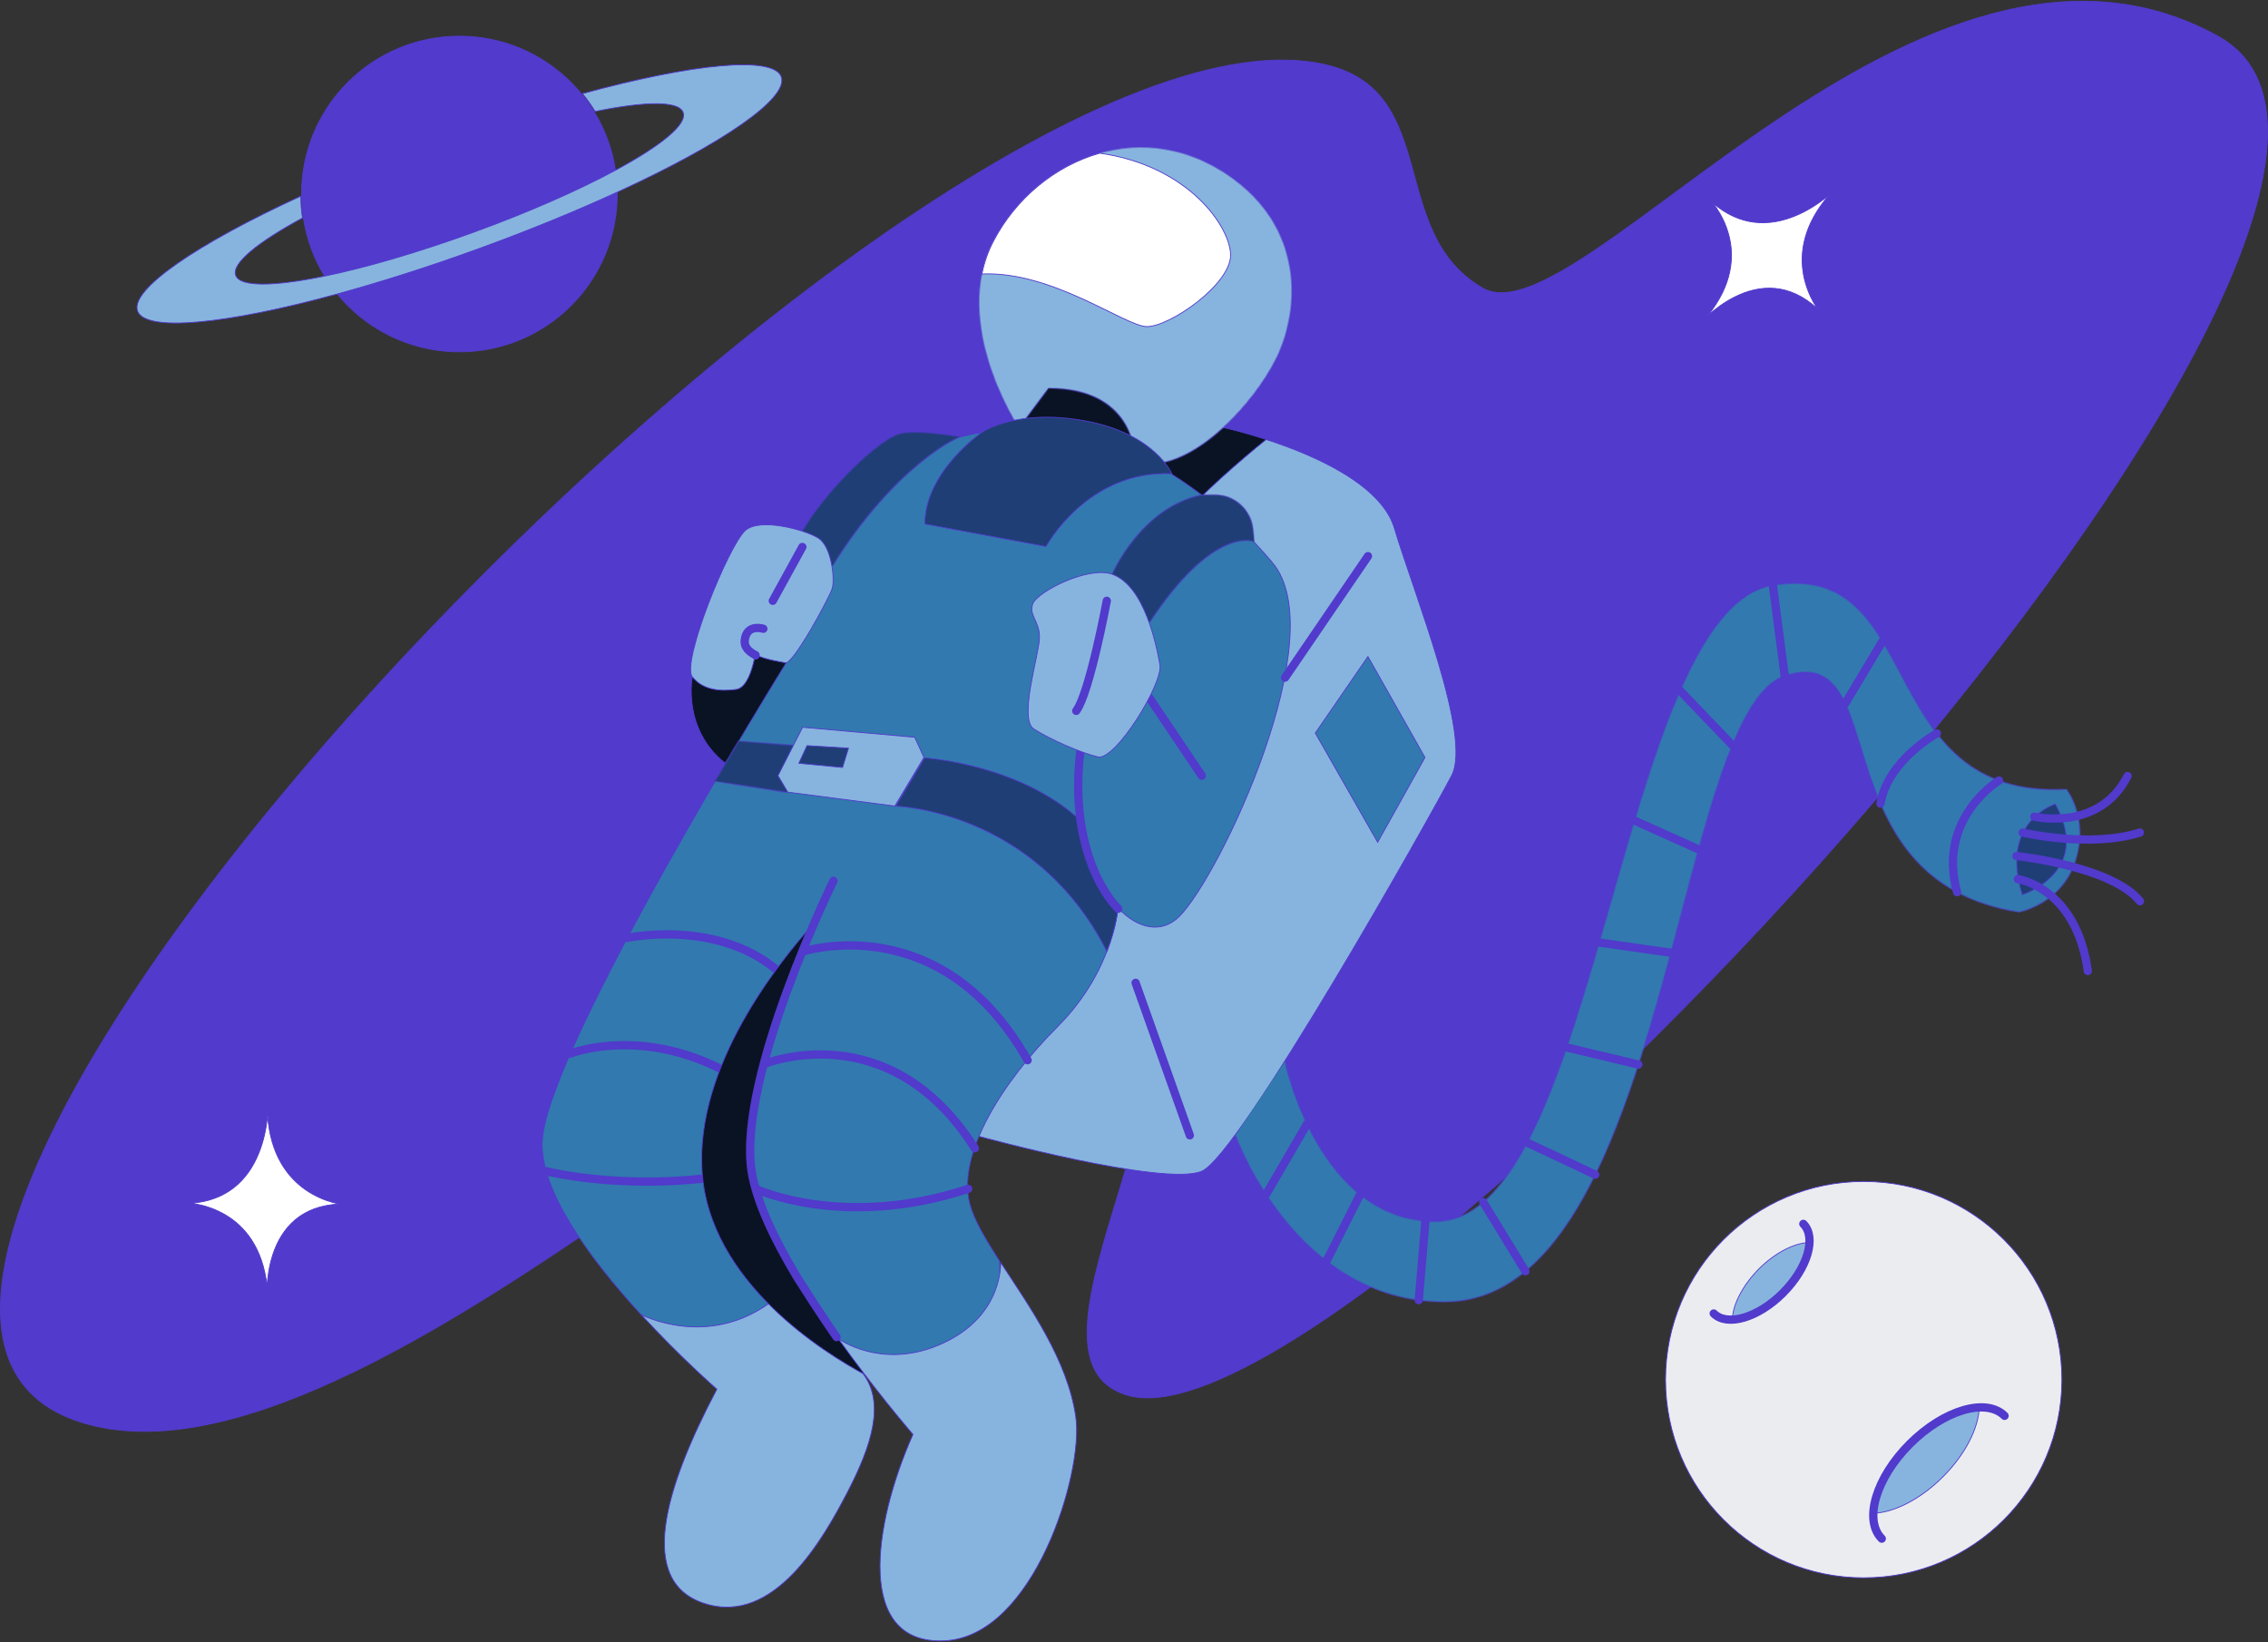 <svg width="366" height="265" viewBox="0 0 366 265" fill="none" xmlns="http://www.w3.org/2000/svg">
<rect x="0" y="0" width="366" height="265" fill="#333333" stroke="none"/>
<path d="M286.5 19.542C308.213 4.957 333.954 -7.393 357.911 5.83C363.978 9.18 366.384 15.265 365.864 23.354C365.344 31.445 361.894 41.531 356.262 52.852C344.998 75.492 325.015 103.051 302.334 129.449C279.653 155.847 254.278 181.081 232.232 199.069C221.209 208.064 211.02 215.245 202.418 219.855C198.117 222.161 194.214 223.822 190.804 224.746C187.393 225.67 184.479 225.856 182.153 225.216C179.405 224.46 177.646 222.986 176.62 220.963C175.593 218.937 175.298 216.352 175.496 213.37C175.892 207.404 178.256 199.879 180.609 192.127C182.961 184.38 185.301 176.408 185.638 169.559C185.975 162.708 184.309 156.962 178.628 153.696C175.577 151.942 171.475 152.031 166.554 153.488C161.63 154.946 155.872 157.775 149.498 161.52C136.749 169.008 121.517 180.165 105.535 191.356C89.551 202.549 72.813 213.777 57.048 221.411C41.28 229.047 26.497 233.081 14.417 229.906C10.049 228.759 6.757 226.84 4.436 224.259C2.114 221.677 0.76 218.428 0.273 214.612C-0.7 206.978 1.804 197.083 6.987 185.762C17.353 163.121 38.416 134.812 63.698 107.556C88.98 80.3 118.476 54.102 145.701 35.682C159.314 26.471 172.358 19.207 184.021 14.727C195.687 10.245 205.964 8.552 214.048 10.474C218.689 11.576 221.616 13.821 223.641 16.705C225.667 19.592 226.791 23.122 227.819 26.8C229.873 34.147 231.542 42.083 239.315 46.51C241.28 47.628 243.862 47.397 246.951 46.213C250.043 45.028 253.659 42.883 257.708 40.148C261.757 37.412 266.243 34.082 271.071 30.526C275.9 26.97 281.073 23.187 286.5 19.542Z" fill="#513ACC" stroke="#513ACC" stroke-width="0.134"/>
<path d="M300.758 190.664C318.42 190.664 332.738 204.983 332.738 222.646C332.738 240.308 318.42 254.626 300.758 254.626C283.095 254.626 268.776 240.308 268.776 222.646C268.776 204.983 283.095 190.664 300.758 190.664Z" fill="#EAECF0" stroke="#513ACC" stroke-width="0.134"/>
<path d="M291.946 200.503C291.839 202.889 290.319 205.967 287.667 208.619C285.028 211.259 281.95 212.791 279.551 212.898C279.652 210.663 281.005 207.822 283.346 205.291L283.832 204.784C286.471 202.145 289.547 200.611 291.946 200.503Z" fill="#87B4DE" stroke="#513ACC" stroke-width="0.134"/>
<path d="M319.396 227.19C319.262 230.485 317.168 234.712 313.526 238.34C309.898 241.968 305.659 244.076 302.377 244.21C302.511 240.928 304.607 236.69 308.248 233.062H308.249C311.877 229.435 316.102 227.325 319.396 227.19Z" fill="#87B4DE" stroke="#513ACC" stroke-width="0.134"/>
<path d="M197.508 69.011C197.519 69.013 197.537 69.017 197.56 69.022C197.605 69.033 197.674 69.048 197.763 69.068C197.941 69.109 198.203 69.171 198.538 69.254C199.207 69.419 200.168 69.668 201.33 70C203.655 70.665 206.789 71.666 210.026 73.011C213.264 74.355 216.602 76.042 219.335 78.078C222.069 80.115 224.192 82.495 225.012 85.225C225.837 87.972 227.034 91.449 228.314 95.215C229.593 98.981 230.956 103.038 232.111 106.95C233.267 110.862 234.215 114.627 234.669 117.809C234.896 119.4 234.999 120.843 234.942 122.086C234.886 123.329 234.67 124.366 234.264 125.147C232.614 128.32 224.059 143.664 215.146 158.531C210.689 165.965 206.142 173.278 202.326 178.891C200.418 181.697 198.694 184.076 197.254 185.833C196.534 186.711 195.886 187.433 195.323 187.974C194.759 188.516 194.284 188.872 193.911 189.024C193.153 189.335 192.025 189.484 190.624 189.503C189.225 189.522 187.56 189.41 185.733 189.206C182.081 188.797 177.787 188.016 173.685 187.155C169.582 186.294 165.672 185.355 162.787 184.63C161.345 184.268 160.159 183.959 159.334 183.741C158.922 183.632 158.599 183.545 158.38 183.486C158.27 183.457 158.186 183.434 158.13 183.419C158.102 183.411 158.08 183.405 158.065 183.401C158.061 183.4 158.057 183.399 158.054 183.398C158.051 183.397 158.045 183.394 158.039 183.391C158.026 183.384 158.007 183.373 157.982 183.358C157.932 183.329 157.857 183.286 157.76 183.227C157.566 183.108 157.283 182.926 156.929 182.678C156.22 182.181 155.225 181.415 154.084 180.341C151.801 178.192 148.932 174.807 146.587 169.865C141.898 159.983 139.304 143.863 147.719 118.932C156.134 94.001 168.587 81.522 178.93 75.274C184.101 72.151 188.747 70.585 192.099 69.799C193.775 69.406 195.128 69.208 196.061 69.108C196.527 69.059 196.889 69.034 197.134 69.022C197.256 69.015 197.349 69.011 197.411 69.01C197.442 69.009 197.466 69.009 197.481 69.009C197.487 69.009 197.492 69.008 197.495 69.008C197.498 69.008 197.502 69.01 197.508 69.011Z" fill="#87B4DE" stroke="#513ACC" stroke-width="0.134"/>
<path d="M197.499 69.009C197.505 69.01 197.514 69.012 197.525 69.015C197.547 69.02 197.581 69.027 197.625 69.037C197.714 69.057 197.845 69.087 198.015 69.127C198.355 69.207 198.851 69.328 199.471 69.49C200.687 69.808 202.382 70.283 204.329 70.918C200.249 74.227 193.884 79.676 189.676 84.574C187.677 86.897 184.366 87.17 180.706 86.411C177.081 85.659 173.138 83.898 169.849 82.156C176.907 75.612 183.812 72.325 188.957 70.674C191.538 69.846 193.677 69.429 195.169 69.22C195.915 69.115 196.5 69.062 196.898 69.035C197.097 69.022 197.249 69.015 197.351 69.012C197.402 69.01 197.44 69.009 197.466 69.009C197.479 69.009 197.489 69.009 197.495 69.009L197.497 69.008L197.499 69.009Z" fill="#0A1324" stroke="#513ACC" stroke-width="0.134"/>
<path d="M111.715 109.289C117.313 100.44 127.055 100.885 130.253 105.812V105.813C131.041 107.028 130.637 108.711 129.544 110.581C128.454 112.445 126.694 114.467 124.831 116.337C122.968 118.206 121.003 119.92 119.504 121.166C118.754 121.789 118.12 122.295 117.674 122.646C117.452 122.821 117.276 122.957 117.156 123.05C117.096 123.096 117.049 123.131 117.018 123.154C117.016 123.156 117.014 123.157 117.012 123.158C113.545 120.417 112.22 116.956 111.762 114.174C111.533 112.777 111.521 111.552 111.568 110.677C111.591 110.239 111.629 109.888 111.661 109.647C111.677 109.527 111.691 109.435 111.702 109.372C111.707 109.341 111.711 109.317 111.714 109.301C111.714 109.296 111.715 109.292 111.715 109.289Z" fill="#0A1324" stroke="#513ACC" stroke-width="0.134"/>
<path d="M160.916 69.424C164.538 69.002 169.334 68.856 174.035 69.956C183.428 72.171 195.417 79.005 205.339 90.796C207.81 93.722 208.527 98.337 208.098 103.732C207.668 109.125 206.095 115.284 204.006 121.281C201.916 127.278 199.311 133.112 196.819 137.855C194.326 142.601 191.95 146.249 190.321 147.878C188.919 149.28 187.272 149.804 185.575 149.56C183.875 149.315 182.117 148.3 180.5 146.609L180.397 146.502L180.386 146.649C180.373 146.803 179.6 156.728 170.689 165.652H170.688C166.188 170.166 162.142 175.29 159.467 180.283C156.793 185.275 155.484 190.148 156.478 194.154C157.135 196.809 159.035 199.98 161.328 203.526L161.7 224.112L137.499 219.158L137.485 219.155L137.471 219.158L115.615 224.121L103.215 211.895H103.216C99.348 207.66 95.314 202.752 92.301 197.886C89.285 193.017 87.297 188.2 87.503 184.146C87.596 182.285 88.277 179.684 89.403 176.554C90.528 173.425 92.096 169.772 93.956 165.808C97.676 157.879 102.567 148.709 107.434 140.006C112.302 131.303 117.146 123.068 120.773 117.009C122.587 113.979 124.096 111.493 125.152 109.765C125.68 108.9 126.095 108.225 126.378 107.767C126.519 107.537 126.627 107.362 126.7 107.244C126.737 107.185 126.765 107.14 126.783 107.11C126.792 107.096 126.799 107.085 126.804 107.077C126.806 107.073 126.808 107.07 126.809 107.068L126.81 107.066C126.811 107.066 126.811 107.066 126.754 107.03L126.811 107.065L126.82 107.051L126.821 107.034V107.028C126.821 107.024 126.822 107.017 126.823 107.009C126.824 106.992 126.825 106.966 126.828 106.933C126.833 106.865 126.842 106.764 126.855 106.633C126.881 106.37 126.924 105.984 126.993 105.493C127.132 104.511 127.375 103.107 127.793 101.422C128.629 98.051 130.164 93.554 132.959 89.051C136.821 82.827 142.295 78.198 146.806 75.126C149.062 73.59 151.076 72.443 152.525 71.681C153.25 71.299 153.834 71.014 154.236 70.824C154.437 70.729 154.594 70.659 154.699 70.611C154.752 70.588 154.791 70.569 154.818 70.558C154.831 70.552 154.842 70.548 154.848 70.545C154.85 70.544 154.851 70.543 154.852 70.543C154.854 70.543 154.856 70.542 154.858 70.541C154.863 70.54 154.87 70.538 154.879 70.535C154.897 70.53 154.926 70.523 154.963 70.513C155.036 70.493 155.146 70.464 155.288 70.428C155.573 70.356 155.992 70.256 156.524 70.143C157.588 69.915 159.105 69.635 160.916 69.424Z" fill="#3279AF" stroke="#513ACC" stroke-width="0.134"/>
<mask id="path-9-inside-1_1450_24960" fill="white">
<path d="M164.401 69.077C164.401 69.077 153.256 52.291 160.258 38.887C167.261 25.496 184.715 18.039 199.349 29.051C210.936 37.778 209.533 50.928 205.857 58.118C202.182 65.308 193.803 74.062 186.746 74.797"/>
</mask>
<path d="M164.401 69.077C164.401 69.077 153.256 52.291 160.258 38.887C167.261 25.496 184.715 18.039 199.349 29.051C210.936 37.778 209.533 50.928 205.857 58.118C202.182 65.308 193.803 74.062 186.746 74.797" fill="#87B4DE"/>
<path d="M160.258 38.887L160.14 38.825L160.14 38.825L160.258 38.887ZM199.349 29.051L199.429 28.944L199.429 28.944L199.349 29.051ZM164.401 69.077C164.513 69.003 164.513 69.003 164.513 69.003C164.513 69.003 164.512 69.003 164.512 69.002C164.512 69.002 164.512 69.001 164.511 69C164.51 68.998 164.508 68.995 164.505 68.991C164.5 68.984 164.492 68.972 164.482 68.956C164.461 68.924 164.431 68.876 164.391 68.814C164.311 68.688 164.196 68.502 164.051 68.261C163.761 67.778 163.354 67.072 162.888 66.183C161.955 64.404 160.784 61.894 159.831 58.967C157.924 53.109 156.9 45.604 160.377 38.949L160.258 38.887L160.14 38.825C156.614 45.574 157.661 53.165 159.577 59.05C160.535 61.995 161.713 64.519 162.651 66.307C163.12 67.201 163.529 67.911 163.822 68.398C163.968 68.642 164.085 68.83 164.165 68.957C164.205 69.02 164.236 69.069 164.258 69.101C164.268 69.118 164.276 69.13 164.282 69.138C164.284 69.142 164.286 69.145 164.288 69.148C164.289 69.149 164.289 69.149 164.289 69.15C164.29 69.15 164.29 69.15 164.29 69.151C164.29 69.151 164.29 69.151 164.401 69.077ZM160.258 38.887L160.377 38.949C167.351 25.612 184.717 18.207 199.269 29.158L199.349 29.051L199.429 28.944C184.714 17.87 167.171 25.38 160.14 38.825L160.258 38.887ZM199.349 29.051L199.269 29.158C210.785 37.832 209.396 50.902 205.738 58.057L205.857 58.118L205.976 58.179C209.669 50.955 211.087 37.724 199.429 28.944L199.349 29.051ZM205.857 58.118L205.738 58.057C203.908 61.638 200.905 65.611 197.479 68.78C194.05 71.952 190.218 74.301 186.733 74.664L186.746 74.797L186.76 74.93C190.332 74.558 194.217 72.162 197.661 68.976C201.108 65.787 204.131 61.789 205.976 58.179L205.857 58.118Z" fill="#513ACC" mask="url(#path-9-inside-1_1450_24960)"/>
<mask id="path-11-inside-2_1450_24960" fill="white">
<path d="M164.401 69.077L169.199 62.648C182.831 62.648 183.045 73.113 183.045 73.113"/>
</mask>
<path d="M164.401 69.077L169.199 62.648C182.831 62.648 183.045 73.113 183.045 73.113" fill="#0A1324"/>
<path d="M169.199 62.648V62.515H169.132L169.092 62.569L169.199 62.648ZM164.401 69.077L164.508 69.157L169.306 62.728L169.199 62.648L169.092 62.569L164.294 68.997L164.401 69.077ZM169.199 62.648V62.782C175.975 62.782 179.392 65.379 181.123 67.955C181.99 69.247 182.438 70.539 182.668 71.508C182.783 71.993 182.844 72.397 182.876 72.678C182.892 72.819 182.901 72.929 182.905 73.004C182.908 73.041 182.909 73.069 182.91 73.088C182.91 73.098 182.911 73.105 182.911 73.109C182.911 73.112 182.911 73.113 182.911 73.114C182.911 73.115 182.911 73.115 182.911 73.115C182.911 73.115 182.911 73.115 182.911 73.115C182.911 73.115 182.911 73.115 183.045 73.113C183.178 73.11 183.178 73.11 183.178 73.11C183.178 73.11 183.178 73.109 183.178 73.109C183.178 73.109 183.178 73.108 183.178 73.107C183.178 73.106 183.178 73.104 183.178 73.101C183.178 73.096 183.177 73.088 183.177 73.077C183.176 73.056 183.175 73.026 183.172 72.987C183.167 72.908 183.158 72.793 183.142 72.648C183.109 72.357 183.046 71.943 182.928 71.447C182.692 70.454 182.234 69.13 181.345 67.806C179.56 65.15 176.055 62.515 169.199 62.515V62.648Z" fill="#513ACC" mask="url(#path-11-inside-2_1450_24960)"/>
<path d="M177.476 24.721C184.665 25.736 189.944 28.728 193.425 32.029C195.167 33.681 196.458 35.41 197.314 37.007C198.17 38.604 198.587 40.066 198.587 41.184C198.587 42.355 197.981 43.664 197.001 44.973C196.023 46.28 194.678 47.579 193.215 48.73C191.752 49.879 190.174 50.879 188.73 51.588C187.283 52.298 185.979 52.714 185.064 52.704C184.638 52.701 184.079 52.56 183.401 52.312C182.725 52.066 181.936 51.714 181.049 51.294C179.278 50.455 177.117 49.34 174.713 48.246C169.928 46.068 164.153 43.958 158.457 44.214C158.819 42.417 159.413 40.634 160.317 38.916C163.889 32.067 170.203 26.776 177.476 24.721Z" fill="white" stroke="#513ACC" stroke-width="0.134"/>
<path d="M185.504 112.645L193.936 125.18" stroke="#513ACC" stroke-width="1.336" stroke-miterlimit="10" stroke-linecap="round" stroke-linejoin="round"/>
<mask id="path-15-inside-3_1450_24960" fill="white">
<path d="M179.476 92.639C179.476 92.639 184.1 81.868 193.936 79.863H196.088C197.197 79.863 198.293 80.171 199.242 80.732C200.913 81.734 202.008 83.472 202.209 85.409L202.409 87.414C202.409 87.414 195.941 84.648 185.517 100.458"/>
</mask>
<path d="M179.476 92.639C179.476 92.639 184.1 81.868 193.936 79.863H196.088C197.197 79.863 198.293 80.171 199.242 80.732C200.913 81.734 202.008 83.472 202.209 85.409L202.409 87.414C202.409 87.414 195.941 84.648 185.517 100.458" fill="#1F3E76"/>
<path d="M193.936 79.863V79.73H193.923L193.91 79.732L193.936 79.863ZM199.242 80.732L199.311 80.617L199.31 80.617L199.242 80.732ZM202.209 85.409L202.342 85.396L202.342 85.396L202.209 85.409ZM202.409 87.414L202.357 87.537L202.565 87.626L202.542 87.401L202.409 87.414ZM179.476 92.639C179.599 92.692 179.599 92.692 179.599 92.692C179.599 92.692 179.599 92.692 179.599 92.692C179.599 92.692 179.6 92.691 179.6 92.691C179.6 92.689 179.601 92.688 179.602 92.685C179.604 92.68 179.608 92.673 179.612 92.663C179.621 92.643 179.634 92.613 179.652 92.574C179.688 92.495 179.742 92.38 179.814 92.231C179.959 91.935 180.177 91.509 180.469 90.991C181.053 89.955 181.935 88.552 183.122 87.087C185.497 84.156 189.088 80.988 193.963 79.994L193.936 79.863L193.91 79.732C188.949 80.743 185.309 83.963 182.914 86.919C181.715 88.398 180.826 89.813 180.236 90.859C179.941 91.383 179.721 91.814 179.574 92.114C179.501 92.264 179.446 92.382 179.409 92.463C179.391 92.503 179.377 92.534 179.368 92.555C179.363 92.565 179.359 92.573 179.357 92.578C179.356 92.581 179.355 92.583 179.354 92.585C179.354 92.585 179.354 92.586 179.354 92.586C179.354 92.586 179.354 92.587 179.354 92.587C179.353 92.587 179.353 92.587 179.476 92.639ZM193.936 79.863V79.997H196.088V79.863V79.73H193.936V79.863ZM196.088 79.863V79.997C197.173 79.997 198.245 80.298 199.174 80.847L199.242 80.732L199.31 80.617C198.341 80.044 197.222 79.73 196.088 79.73V79.863ZM199.242 80.732L199.173 80.847C200.807 81.827 201.88 83.527 202.076 85.423L202.209 85.409L202.342 85.396C202.137 83.416 201.018 81.641 199.311 80.617L199.242 80.732ZM202.209 85.409L202.076 85.423L202.276 87.427L202.409 87.414L202.542 87.401L202.342 85.396L202.209 85.409ZM202.409 87.414C202.462 87.291 202.462 87.291 202.462 87.291C202.461 87.291 202.461 87.291 202.461 87.291C202.461 87.291 202.46 87.29 202.459 87.29C202.458 87.29 202.457 87.289 202.455 87.288C202.451 87.287 202.445 87.284 202.438 87.282C202.423 87.276 202.403 87.269 202.376 87.26C202.322 87.242 202.244 87.219 202.141 87.196C201.935 87.149 201.632 87.102 201.238 87.095C200.449 87.083 199.295 87.235 197.818 87.885C194.866 89.184 190.625 92.467 185.405 100.384L185.517 100.458L185.629 100.531C190.833 92.638 195.038 89.4 197.926 88.129C199.369 87.495 200.484 87.35 201.234 87.362C201.609 87.368 201.893 87.414 202.082 87.456C202.176 87.478 202.246 87.499 202.292 87.514C202.316 87.521 202.332 87.528 202.343 87.532C202.349 87.534 202.352 87.535 202.355 87.536C202.356 87.537 202.357 87.537 202.357 87.537C202.357 87.537 202.357 87.537 202.357 87.537C202.357 87.537 202.357 87.537 202.357 87.537C202.357 87.537 202.357 87.537 202.409 87.414Z" fill="#513ACC" mask="url(#path-15-inside-3_1450_24960)"/>
<mask id="path-17-inside-4_1450_24960" fill="white">
<path d="M129.48 85.647C133.089 79.326 142.056 70.399 145.571 69.878C149.086 69.356 154.859 70.466 154.859 70.466C154.859 70.466 144.542 74.929 134.332 91.367"/>
</mask>
<path d="M129.48 85.647C133.089 79.326 142.056 70.399 145.571 69.878C149.086 69.356 154.859 70.466 154.859 70.466C154.859 70.466 144.542 74.929 134.332 91.367" fill="#1F3E76"/>
<path d="M154.859 70.466L154.912 70.588L155.31 70.416L154.884 70.334L154.859 70.466ZM129.48 85.647L129.597 85.714C131.393 82.567 134.528 78.765 137.655 75.683C139.218 74.142 140.776 72.785 142.16 71.781C143.55 70.772 144.747 70.135 145.591 70.01L145.571 69.878L145.551 69.745C144.638 69.881 143.396 70.555 142.003 71.564C140.605 72.579 139.036 73.946 137.467 75.492C134.33 78.585 131.177 82.406 129.364 85.581L129.48 85.647ZM145.571 69.878L145.591 70.01C147.33 69.752 149.637 69.897 151.518 70.109C152.457 70.215 153.286 70.337 153.881 70.432C154.178 70.48 154.417 70.521 154.581 70.55C154.663 70.565 154.726 70.577 154.769 70.585C154.791 70.589 154.807 70.592 154.818 70.594C154.823 70.595 154.827 70.596 154.83 70.596C154.831 70.596 154.832 70.597 154.833 70.597C154.833 70.597 154.834 70.597 154.834 70.597C154.834 70.597 154.834 70.597 154.834 70.597C154.834 70.597 154.834 70.597 154.859 70.466C154.884 70.334 154.884 70.334 154.884 70.334C154.884 70.334 154.884 70.334 154.884 70.334C154.884 70.334 154.884 70.334 154.883 70.334C154.883 70.334 154.882 70.334 154.88 70.334C154.877 70.333 154.873 70.332 154.867 70.331C154.856 70.329 154.84 70.326 154.818 70.322C154.774 70.314 154.71 70.302 154.628 70.287C154.462 70.258 154.222 70.216 153.923 70.168C153.326 70.072 152.492 69.95 151.548 69.843C149.664 69.631 147.327 69.482 145.551 69.745L145.571 69.878ZM154.859 70.466C154.806 70.343 154.806 70.343 154.806 70.343C154.806 70.343 154.806 70.343 154.806 70.343C154.805 70.343 154.805 70.344 154.804 70.344C154.802 70.345 154.8 70.346 154.798 70.347C154.792 70.349 154.785 70.353 154.774 70.357C154.754 70.366 154.724 70.38 154.684 70.399C154.605 70.436 154.488 70.493 154.335 70.57C154.031 70.726 153.585 70.966 153.019 71.305C151.887 71.984 150.273 73.059 148.339 74.649C144.473 77.829 139.331 83.065 134.218 91.297L134.332 91.367L134.445 91.438C139.542 83.232 144.665 78.017 148.509 74.855C150.432 73.275 152.035 72.207 153.156 71.534C153.717 71.198 154.157 70.961 154.457 70.809C154.606 70.732 154.721 70.677 154.798 70.641C154.836 70.623 154.865 70.609 154.884 70.601C154.894 70.596 154.901 70.593 154.906 70.591C154.908 70.59 154.91 70.589 154.911 70.589C154.911 70.589 154.912 70.588 154.912 70.588C154.912 70.588 154.912 70.588 154.912 70.588C154.912 70.588 154.912 70.588 154.859 70.466Z" fill="#513ACC" mask="url(#path-17-inside-4_1450_24960)"/>
<path d="M149.219 122.308C149.248 122.31 149.291 122.313 149.348 122.317C149.462 122.326 149.632 122.342 149.85 122.363C150.287 122.407 150.922 122.479 151.715 122.594C153.302 122.824 155.522 123.227 158.049 123.915C163.1 125.29 169.377 127.805 174.308 132.361C175.192 138.76 177.591 143.728 180.397 146.68C180.397 146.685 180.397 146.691 180.396 146.697C180.394 146.723 180.39 146.76 180.385 146.808C180.376 146.902 180.36 147.038 180.336 147.211C180.289 147.557 180.21 148.053 180.081 148.674C179.828 149.887 179.385 151.573 178.625 153.534C172.804 142.079 164.281 136.219 157.201 133.224C153.647 131.72 150.457 130.939 148.155 130.533C147.004 130.33 146.076 130.22 145.434 130.162C145.113 130.133 144.864 130.117 144.695 130.107C144.637 130.104 144.589 130.102 144.55 130.101L149.215 122.307C149.217 122.307 149.218 122.308 149.219 122.308Z" fill="#1F3E76" stroke="#513ACC" stroke-width="0.134"/>
<path d="M174.331 121.355C172.928 133.116 176.175 142.204 180.452 146.654" stroke="#513ACC" stroke-width="1.336" stroke-miterlimit="10" stroke-linecap="round" stroke-linejoin="round"/>
<path d="M220.759 89.75L207.381 109.355" stroke="#513ACC" stroke-width="1.336" stroke-miterlimit="10" stroke-linecap="round" stroke-linejoin="round"/>
<path d="M183.258 158.605L192.012 183.223" stroke="#513ACC" stroke-width="1.336" stroke-miterlimit="10" stroke-linecap="round" stroke-linejoin="round"/>
<path d="M229.956 122.238L222.32 135.922L212.257 118.3L220.752 105.954L229.956 122.238Z" fill="#3279AF" stroke="#513ACC" stroke-width="0.134"/>
<path d="M74.139 5.836C88.207 5.836 99.611 17.241 99.612 31.309C99.612 45.377 88.207 56.781 74.139 56.781C60.071 56.781 48.666 45.377 48.666 31.309C48.666 17.241 60.071 5.836 74.139 5.836Z" fill="#513ACC" stroke="#513ACC" stroke-width="0.134"/>
<path d="M291.015 197.508C293.18 199.673 291.71 204.671 287.714 208.667C283.718 212.663 278.72 214.133 276.555 211.968" stroke="#513ACC" stroke-width="1.336" stroke-miterlimit="10" stroke-linecap="round" stroke-linejoin="round"/>
<path d="M303.671 248.305C300.704 245.338 302.722 238.496 308.201 233.016C313.667 227.55 320.51 225.519 323.49 228.486" stroke="#513ACC" stroke-width="1.336" stroke-miterlimit="10" stroke-linecap="round" stroke-linejoin="round"/>
<path d="M116.249 10.636C119.081 10.384 121.391 10.396 123.068 10.688C124.752 10.982 125.773 11.553 126.077 12.395C126.384 13.239 125.968 14.337 124.867 15.646C123.77 16.951 122.008 18.445 119.677 20.074C115.014 23.332 108.081 27.119 99.65 30.994C93.01 34.054 85.447 37.154 77.337 40.106C69.226 43.059 61.424 45.531 54.383 47.455C45.437 49.9 37.693 51.453 32.029 51.955C29.197 52.206 26.887 52.195 25.21 51.902C23.631 51.627 22.635 51.108 22.266 50.351L22.201 50.196C21.894 49.355 22.309 48.26 23.411 46.952C24.508 45.649 26.27 44.156 28.601 42.527C33.247 39.283 40.145 35.513 48.534 31.653C48.551 32.848 48.642 34.029 48.82 35.175C45.217 37.125 42.361 38.954 40.485 40.529C39.544 41.32 38.846 42.049 38.426 42.7C38.007 43.35 37.855 43.935 38.032 44.429H38.033C38.214 44.922 38.706 45.274 39.445 45.503C40.186 45.732 41.19 45.843 42.419 45.844C44.878 45.845 48.257 45.407 52.288 44.578C58.947 43.214 67.384 40.767 76.393 37.492C85.403 34.217 93.425 30.661 99.416 27.425C103.039 25.466 105.91 23.629 107.793 22.048C108.734 21.258 109.431 20.529 109.851 19.878C110.271 19.228 110.422 18.643 110.245 18.149V18.148C110.064 17.655 109.571 17.303 108.832 17.074C108.091 16.845 107.088 16.734 105.859 16.733C103.41 16.732 100.046 17.166 96.035 17.989C95.417 16.976 94.736 16.012 93.994 15.108C102.898 12.679 110.605 11.136 116.249 10.636Z" fill="#87B4DE" stroke="#513ACC" stroke-width="0.134"/>
<path d="M43.181 179.937C43.621 186.447 46.485 190.047 49.357 192.028C50.917 193.104 52.475 193.702 53.644 194.03C54.1 194.158 54.498 194.245 54.812 194.304C51.68 194.444 49.37 195.417 47.672 196.829C45.835 198.357 44.717 200.392 44.044 202.423C43.428 204.28 43.184 206.136 43.099 207.604C42.395 201.234 39.404 197.86 36.405 196.077C34.693 195.059 32.981 194.561 31.698 194.317C31.365 194.254 31.061 194.208 30.793 194.175C33.719 193.969 35.963 193.034 37.681 191.707C39.632 190.2 40.901 188.191 41.725 186.186C42.55 184.18 42.932 182.175 43.108 180.673C43.139 180.411 43.161 180.165 43.181 179.937Z" fill="white" stroke="#513ACC" stroke-width="0.134"/>
<path d="M295.226 31.417C290.935 36.332 290.416 40.905 291.045 44.34C291.386 46.205 292.065 47.731 292.658 48.791C292.894 49.212 293.116 49.561 293.298 49.827C290.979 47.698 288.653 46.747 286.449 46.543C284.07 46.323 281.841 46.972 279.929 47.932C278.184 48.808 276.7 49.946 275.603 50.923C279.605 45.924 279.876 41.426 279.018 38.047C278.528 36.116 277.67 34.554 276.935 33.475C276.743 33.193 276.559 32.944 276.392 32.73C278.61 34.654 280.86 35.578 283.014 35.853C285.46 36.166 287.778 35.643 289.779 34.808C291.78 33.973 293.468 32.826 294.654 31.888C294.861 31.724 295.051 31.565 295.226 31.417Z" fill="white" stroke="#513ACC" stroke-width="0.134"/>
<path d="M101.175 151.361C101.175 151.361 117.707 147.766 127.503 158.604" stroke="#513ACC" stroke-width="1.336" stroke-miterlimit="10" stroke-linecap="round" stroke-linejoin="round"/>
<path d="M129.48 153.578C129.48 153.578 151.799 146.254 165.831 171.098" stroke="#513ACC" stroke-width="1.336" stroke-miterlimit="10" stroke-linecap="round" stroke-linejoin="round"/>
<path d="M91.98 170.044C91.98 170.044 106.173 164.364 122.21 176.151" stroke="#513ACC" stroke-width="1.336" stroke-miterlimit="10" stroke-linecap="round" stroke-linejoin="round"/>
<path d="M123.253 171.729C123.253 171.729 143.379 163.377 157.318 185.308" stroke="#513ACC" stroke-width="1.336" stroke-miterlimit="10" stroke-linecap="round" stroke-linejoin="round"/>
<path d="M88.091 188.996C88.091 188.996 102.645 192.792 121.302 188.996" stroke="#513ACC" stroke-width="1.336" stroke-miterlimit="10" stroke-linecap="round" stroke-linejoin="round"/>
<path d="M121.943 191.855C121.943 191.855 136.109 198.511 156.236 191.855" stroke="#513ACC" stroke-width="1.336" stroke-miterlimit="10" stroke-linecap="round" stroke-linejoin="round"/>
<path d="M162.619 68.071C165.401 67.355 169.591 66.898 175.215 67.939C180.849 68.985 184.336 71.141 186.413 73.032C187.452 73.978 188.138 74.858 188.565 75.501C188.779 75.822 188.926 76.084 189.021 76.266C189.061 76.341 189.09 76.402 189.112 76.448C182.289 76.136 177.214 79.068 173.843 82.083C172.148 83.599 170.882 85.136 170.041 86.295C169.62 86.874 169.304 87.358 169.094 87.698C168.99 87.868 168.911 88.002 168.858 88.094C168.834 88.136 168.816 88.169 168.802 88.192L149.246 84.562C149.266 80.32 151.557 76.627 153.854 73.987C155.007 72.663 156.16 71.605 157.025 70.879C157.457 70.516 157.818 70.236 158.07 70.047C158.196 69.952 158.296 69.88 158.363 69.832C158.397 69.808 158.422 69.789 158.439 69.777C158.448 69.771 158.454 69.767 158.459 69.764C158.461 69.762 158.463 69.76 158.464 69.76H158.465L158.466 69.759H158.467V69.758L158.481 69.748C158.492 69.741 158.508 69.731 158.529 69.717C158.572 69.689 158.636 69.649 158.721 69.598C158.893 69.496 159.151 69.351 159.497 69.185C160.188 68.852 161.228 68.429 162.619 68.071Z" fill="#1F3E76" stroke="#513ACC" stroke-width="0.134"/>
<mask id="path-37-inside-5_1450_24960" fill="white">
<path d="M127.97 120.262L119.177 119.594L115.341 126.075L127.088 127.893"/>
</mask>
<path d="M127.97 120.262L119.177 119.594L115.341 126.075L127.088 127.893" fill="#1F3E76"/>
<path d="M119.177 119.594L119.187 119.46L119.104 119.454L119.062 119.526L119.177 119.594ZM115.341 126.075L115.226 126.007L115.125 126.177L115.321 126.208L115.341 126.075ZM127.97 120.262L127.98 120.129L119.187 119.46L119.177 119.594L119.166 119.727L127.96 120.395L127.97 120.262ZM119.177 119.594L119.062 119.526L115.226 126.007L115.341 126.075L115.456 126.143L119.292 119.662L119.177 119.594ZM115.341 126.075L115.321 126.208L127.068 128.025L127.088 127.893L127.109 127.761L115.361 125.943L115.341 126.075Z" fill="#513ACC" mask="url(#path-37-inside-5_1450_24960)"/>
<mask id="path-39-inside-6_1450_24960" fill="white">
<path d="M207.381 171.274C207.381 171.274 212.687 197.094 231.691 197.094C258.058 197.094 261.146 98.612 286.097 94.429C311.048 90.246 302.067 129.003 333.486 127.372C333.486 127.372 337.175 131.97 334.93 138.959C332.685 145.949 325.802 147.205 325.802 147.205C293.14 142.006 305.836 103.21 288.021 109.103C270.207 114.997 269.258 210.097 233.094 210.097C208.864 210.097 199.362 183.235 199.362 183.235"/>
</mask>
<path d="M207.381 171.274C207.381 171.274 212.687 197.094 231.691 197.094C258.058 197.094 261.146 98.612 286.097 94.429C311.048 90.246 302.067 129.003 333.486 127.372C333.486 127.372 337.175 131.97 334.93 138.959C332.685 145.949 325.802 147.205 325.802 147.205C293.14 142.006 305.836 103.21 288.021 109.103C270.207 114.997 269.258 210.097 233.094 210.097C208.864 210.097 199.362 183.235 199.362 183.235" fill="#3279AF"/>
<path d="M333.486 127.372L333.591 127.289L333.548 127.235L333.48 127.239L333.486 127.372ZM325.802 147.205L325.781 147.337L325.804 147.34L325.826 147.336L325.802 147.205ZM207.381 171.274C207.25 171.301 207.25 171.301 207.25 171.301C207.25 171.302 207.25 171.302 207.25 171.302C207.25 171.303 207.251 171.304 207.251 171.306C207.252 171.309 207.253 171.314 207.254 171.32C207.257 171.333 207.261 171.352 207.266 171.376C207.277 171.426 207.293 171.499 207.315 171.594C207.359 171.784 207.425 172.063 207.517 172.417C207.699 173.125 207.982 174.137 208.38 175.35C209.176 177.776 210.437 181.013 212.293 184.25C216.005 190.722 222.117 197.227 231.691 197.227V197.094V196.96C222.26 196.96 216.218 190.556 212.525 184.117C210.68 180.9 209.426 177.682 208.634 175.267C208.238 174.059 207.957 173.054 207.775 172.35C207.685 171.998 207.619 171.722 207.575 171.534C207.554 171.44 207.538 171.368 207.527 171.32C207.522 171.296 207.518 171.277 207.516 171.265C207.514 171.259 207.513 171.254 207.513 171.251C207.512 171.25 207.512 171.249 207.512 171.248C207.512 171.248 207.512 171.247 207.512 171.247C207.512 171.247 207.512 171.247 207.381 171.274ZM231.691 197.094V197.227C235.033 197.227 237.997 195.666 240.671 192.948C243.342 190.231 245.731 186.353 247.928 181.698C252.32 172.388 255.961 159.936 259.553 147.367C263.148 134.792 266.694 122.099 270.9 112.288C273.003 107.383 275.268 103.205 277.78 100.126C280.293 97.047 283.044 95.077 286.119 94.561L286.097 94.429L286.075 94.297C282.912 94.828 280.108 96.85 277.573 99.957C275.038 103.064 272.762 107.267 270.655 112.183C266.44 122.013 262.889 134.725 259.296 147.293C255.702 159.868 252.068 172.297 247.686 181.584C245.495 186.227 243.122 190.075 240.48 192.76C237.84 195.444 234.94 196.96 231.691 196.96V197.094ZM286.097 94.429L286.119 94.561C292.317 93.522 296.391 95.148 299.517 98.138C302.655 101.139 304.843 105.517 307.248 110.007C309.648 114.487 312.261 119.07 316.249 122.427C320.244 125.789 325.608 127.915 333.493 127.506L333.486 127.372L333.48 127.239C325.656 127.645 320.36 125.537 316.422 122.222C312.477 118.902 309.885 114.363 307.484 109.88C305.088 105.408 302.879 100.983 299.702 97.945C296.512 94.894 292.352 93.245 286.075 94.297L286.097 94.429ZM333.486 127.372C333.382 127.456 333.382 127.456 333.382 127.456C333.382 127.456 333.382 127.456 333.382 127.456C333.382 127.456 333.382 127.456 333.383 127.456C333.383 127.457 333.383 127.457 333.384 127.458C333.386 127.46 333.388 127.463 333.391 127.468C333.398 127.476 333.408 127.489 333.42 127.506C333.446 127.54 333.483 127.591 333.531 127.66C333.625 127.796 333.759 128 333.912 128.266C334.219 128.8 334.605 129.584 334.923 130.585C335.557 132.586 335.915 135.454 334.803 138.918L334.93 138.959L335.057 139C336.189 135.475 335.826 132.549 335.178 130.504C334.853 129.482 334.458 128.68 334.144 128.133C333.986 127.86 333.849 127.65 333.75 127.507C333.701 127.436 333.662 127.382 333.634 127.346C333.621 127.327 333.61 127.313 333.603 127.304C333.599 127.299 333.596 127.295 333.594 127.293C333.593 127.292 333.592 127.291 333.592 127.29C333.591 127.29 333.591 127.289 333.591 127.289C333.591 127.289 333.591 127.289 333.591 127.289C333.591 127.289 333.591 127.289 333.486 127.372ZM334.93 138.959L334.803 138.918C333.692 142.374 331.437 144.412 329.456 145.588C328.465 146.176 327.544 146.548 326.87 146.773C326.534 146.885 326.259 146.96 326.07 147.008C325.975 147.031 325.901 147.048 325.852 147.058C325.827 147.064 325.808 147.068 325.796 147.07C325.79 147.071 325.785 147.072 325.782 147.073C325.781 147.073 325.779 147.073 325.779 147.073C325.778 147.073 325.778 147.073 325.778 147.073C325.778 147.073 325.778 147.073 325.778 147.073C325.778 147.073 325.778 147.073 325.802 147.205C325.826 147.336 325.826 147.336 325.826 147.336C325.826 147.336 325.826 147.336 325.827 147.336C325.827 147.336 325.827 147.336 325.828 147.336C325.829 147.336 325.83 147.336 325.832 147.335C325.836 147.335 325.841 147.334 325.848 147.332C325.862 147.329 325.882 147.325 325.908 147.32C325.96 147.309 326.037 147.291 326.134 147.267C326.33 147.218 326.611 147.141 326.955 147.026C327.642 146.797 328.582 146.418 329.592 145.818C331.614 144.618 333.922 142.533 335.057 139L334.93 138.959ZM325.802 147.205L325.823 147.073C317.687 145.778 312.386 142.394 308.726 138.142C305.063 133.887 303.037 128.755 301.471 123.953C300.69 121.56 300.017 119.229 299.318 117.155C298.618 115.077 297.881 113.227 296.96 111.768C296.037 110.307 294.923 109.23 293.465 108.709C292.006 108.189 290.224 108.234 287.979 108.976L288.021 109.103L288.063 109.23C290.272 108.499 291.99 108.467 293.375 108.961C294.759 109.455 295.831 110.481 296.734 111.911C297.638 113.341 298.366 115.166 299.065 117.241C299.766 119.321 300.429 121.623 301.217 124.036C302.786 128.846 304.824 134.02 308.523 138.317C312.226 142.618 317.585 146.032 325.781 147.337L325.802 147.205ZM288.021 109.103L287.979 108.976C285.704 109.729 283.719 111.897 281.913 115.069C280.105 118.245 278.462 122.454 276.882 127.329C273.722 137.075 270.799 149.528 267.31 161.774C263.818 174.029 259.756 186.085 254.313 195.077C248.87 204.069 242.065 209.964 233.094 209.964V210.097V210.231C242.204 210.231 249.08 204.239 254.542 195.215C260.005 186.191 264.074 174.104 267.567 161.847C271.062 149.581 273.977 137.154 277.136 127.411C278.715 122.542 280.351 118.354 282.146 115.201C283.943 112.044 285.885 109.951 288.063 109.23L288.021 109.103ZM233.094 210.097V209.964C221.035 209.964 212.636 203.28 207.246 196.582C204.551 193.234 202.611 189.884 201.345 187.372C200.712 186.116 200.247 185.07 199.941 184.338C199.788 183.972 199.675 183.684 199.6 183.489C199.562 183.391 199.534 183.316 199.516 183.266C199.507 183.241 199.5 183.222 199.495 183.209C199.493 183.203 199.491 183.198 199.49 183.195C199.489 183.193 199.489 183.192 199.489 183.192C199.489 183.191 199.488 183.191 199.488 183.191C199.488 183.191 199.488 183.19 199.362 183.235C199.236 183.28 199.236 183.28 199.237 183.28C199.237 183.28 199.237 183.281 199.237 183.281C199.237 183.282 199.238 183.283 199.238 183.285C199.239 183.288 199.241 183.293 199.244 183.3C199.248 183.313 199.255 183.333 199.265 183.358C199.284 183.41 199.312 183.486 199.35 183.585C199.426 183.783 199.541 184.072 199.695 184.441C200.003 185.178 200.47 186.23 201.106 187.492C202.379 190.017 204.328 193.383 207.038 196.75C212.456 203.483 220.924 210.231 233.094 210.231V210.097Z" fill="#513ACC" mask="url(#path-39-inside-6_1450_24960)"/>
<path d="M326.3 144.398L326.297 144.399L326.299 144.398L326.3 144.397V144.398ZM331.676 129.764C333.197 132.523 333.622 134.813 333.409 136.695C333.195 138.588 332.335 140.076 331.28 141.219C330.226 142.362 328.979 143.16 327.993 143.671C327.501 143.926 327.074 144.109 326.772 144.229C326.62 144.288 326.5 144.332 326.417 144.36C326.393 144.369 326.371 144.375 326.354 144.381C324.478 138.424 325.822 134.771 327.627 132.606C328.534 131.518 329.561 130.803 330.36 130.36C330.76 130.139 331.102 129.986 331.345 129.888C331.466 129.839 331.562 129.803 331.628 129.78C331.646 129.774 331.662 129.768 331.676 129.764Z" fill="#1F3E76" stroke="#513ACC" stroke-width="0.134"/>
<path d="M328.288 131.796C328.288 131.796 338.752 134.269 343.336 125.234" stroke="#513ACC" stroke-width="1.336" stroke-miterlimit="10" stroke-linecap="round" stroke-linejoin="round"/>
<path d="M325.642 141.871C325.642 141.871 335.077 143.208 336.921 156.705" stroke="#513ACC" stroke-width="1.336" stroke-miterlimit="10" stroke-linecap="round" stroke-linejoin="round"/>
<path d="M325.414 138.141C325.414 138.141 340.757 139.771 345.341 145.438" stroke="#513ACC" stroke-width="1.336" stroke-miterlimit="10" stroke-linecap="round" stroke-linejoin="round"/>
<path d="M326.403 134.359C326.403 134.359 337.229 136.899 345.327 134.359" stroke="#513ACC" stroke-width="1.336" stroke-miterlimit="10" stroke-linecap="round" stroke-linejoin="round"/>
<path d="M210.936 181.379L204.307 192.765" stroke="#513ACC" stroke-width="1.336" stroke-miterlimit="10" stroke-linecap="round" stroke-linejoin="round"/>
<path d="M219.489 192.762L214.063 203.507" stroke="#513ACC" stroke-width="1.336" stroke-miterlimit="10" stroke-linecap="round" stroke-linejoin="round"/>
<path d="M230.033 197.027L228.951 209.817" stroke="#513ACC" stroke-width="1.336" stroke-miterlimit="10" stroke-linecap="round" stroke-linejoin="round"/>
<path d="M239.348 193.992L246.164 205.151" stroke="#513ACC" stroke-width="1.336" stroke-miterlimit="10" stroke-linecap="round" stroke-linejoin="round"/>
<path d="M246.431 184.383L257.43 189.568" stroke="#513ACC" stroke-width="1.336" stroke-miterlimit="10" stroke-linecap="round" stroke-linejoin="round"/>
<path d="M252.806 169.027L264.393 171.794" stroke="#513ACC" stroke-width="1.336" stroke-miterlimit="10" stroke-linecap="round" stroke-linejoin="round"/>
<path d="M258.058 152.098L269.645 153.755" stroke="#513ACC" stroke-width="1.336" stroke-miterlimit="10" stroke-linecap="round" stroke-linejoin="round"/>
<path d="M263.752 132.422L274.109 137.073" stroke="#513ACC" stroke-width="1.336" stroke-miterlimit="10" stroke-linecap="round" stroke-linejoin="round"/>
<path d="M271.115 111.453L279.562 120.26" stroke="#513ACC" stroke-width="1.336" stroke-miterlimit="10" stroke-linecap="round" stroke-linejoin="round"/>
<path d="M286.097 94.414L288.008 109.088" stroke="#513ACC" stroke-width="1.336" stroke-miterlimit="10" stroke-linecap="round" stroke-linejoin="round"/>
<path d="M322.595 125.953C322.595 125.953 312.518 132.021 315.832 143.982" stroke="#513ACC" stroke-width="1.336" stroke-miterlimit="10" stroke-linecap="round" stroke-linejoin="round"/>
<path d="M312.571 118.352C312.571 118.352 304.686 122.628 303.457 129.684" stroke="#513ACC" stroke-width="1.336" stroke-miterlimit="10" stroke-linecap="round" stroke-linejoin="round"/>
<path d="M303.791 103.477L297.764 113.553" stroke="#513ACC" stroke-width="1.336" stroke-miterlimit="10" stroke-linecap="round" stroke-linejoin="round"/>
<path d="M128.615 206.213C130.595 209.503 132.784 212.765 134.932 215.803C136.427 217.912 137.909 219.914 139.31 221.743C139.311 221.745 139.312 221.747 139.312 221.748C139.317 221.758 139.325 221.769 139.339 221.778H139.341C141.054 224.108 141.406 226.943 140.831 230.155C140.255 233.376 138.749 236.971 136.759 240.805C134.767 244.64 131.804 250.015 127.944 253.993C124.085 257.971 119.342 260.54 113.784 258.8C111.004 257.93 109.213 256.33 108.216 254.175C107.217 252.017 107.011 249.295 107.416 246.18C108.226 239.948 111.479 232.166 115.668 224.229L115.692 224.181L115.652 224.146L115.648 224.143C115.645 224.14 115.64 224.137 115.635 224.132C115.623 224.122 115.606 224.107 115.584 224.087C115.539 224.047 115.471 223.988 115.384 223.91C115.208 223.755 114.949 223.525 114.619 223.227C113.958 222.63 113.01 221.761 111.86 220.672C109.619 218.547 106.612 215.582 103.473 212.161C104.455 212.632 107.563 213.963 111.66 214.12C116.552 214.307 122.85 212.82 128.615 206.213Z" fill="#87B4DE" stroke="#513ACC" stroke-width="0.134"/>
<path d="M131.29 149.034C129.115 154.059 126.236 161.232 124.076 168.506C121.862 175.959 120.398 183.529 121.222 189.004C121.913 193.603 124.546 199.29 127.89 204.994L128.568 206.135L128.569 206.137C131.812 211.112 136.421 217.505 139.611 221.859C136.223 220.043 130.038 216.332 124.51 210.905C118.838 205.337 113.863 197.968 113.296 188.99C112.763 180.562 115.803 172.182 119.743 165.064C123.567 158.156 128.234 152.442 131.29 149.034Z" fill="#0A1324" stroke="#513ACC" stroke-width="0.134"/>
<path d="M161.48 203.729C163.779 207.254 166.458 211.156 168.736 215.318C171.056 219.558 172.957 224.065 173.61 228.711C173.929 230.978 173.663 234.329 172.857 238.093C172.051 241.855 170.706 246.026 168.871 249.931C167.036 253.836 164.711 257.473 161.947 260.172C159.183 262.871 155.984 264.629 152.397 264.785C148.805 264.945 146.294 263.862 144.642 261.929C142.989 259.993 142.188 257.194 142.041 253.908C141.746 247.336 144.064 238.847 147.316 231.521L147.333 231.482L147.306 231.45H147.305C147.304 231.45 147.303 231.448 147.303 231.447C147.301 231.445 147.299 231.442 147.296 231.438C147.289 231.431 147.279 231.42 147.266 231.404C147.239 231.374 147.2 231.328 147.148 231.269C147.045 231.148 146.893 230.97 146.696 230.738C146.303 230.275 145.733 229.596 145.026 228.737C143.965 227.449 142.595 225.753 141.05 223.766L139.45 221.685L139.444 221.678L139.432 221.666C138.114 219.929 136.711 218.034 135.281 216.041C136.781 217.037 143.362 220.804 152.121 216.787C157.116 214.494 159.456 211.173 160.546 208.422C161.09 207.047 161.323 205.816 161.419 204.928C161.467 204.484 161.48 204.126 161.482 203.878C161.483 203.823 161.481 203.773 161.48 203.729Z" fill="#87B4DE" stroke="#513ACC" stroke-width="0.134"/>
<path d="M122.805 84.719C123.85 84.629 125.045 84.72 126.237 84.921C128.473 85.298 130.684 86.057 131.846 86.712L132.065 86.842C132.594 87.177 133.03 87.754 133.378 88.463C133.725 89.171 133.982 90.004 134.157 90.843C134.333 91.682 134.427 92.525 134.448 93.25C134.47 93.977 134.418 94.581 134.308 94.944C134.196 95.311 133.747 96.264 133.113 97.489C132.479 98.712 131.664 100.199 130.823 101.631C129.981 103.062 129.115 104.437 128.379 105.436C128.011 105.935 127.678 106.338 127.398 106.606C127.258 106.741 127.133 106.84 127.027 106.9C126.918 106.962 126.838 106.979 126.781 106.967C126.583 106.923 126.284 106.872 125.925 106.807C125.565 106.742 125.142 106.662 124.692 106.562C123.79 106.362 122.781 106.079 121.947 105.662L121.862 105.62L121.85 105.714C121.843 105.767 121.644 107.083 121.16 108.424C120.918 109.095 120.606 109.768 120.214 110.292C119.871 110.75 119.472 111.088 119.009 111.215L118.807 111.256C116.484 111.563 113.551 111.517 111.718 109.222C111.612 109.089 111.536 108.891 111.492 108.629C111.449 108.368 111.438 108.048 111.457 107.678C111.496 106.936 111.656 105.998 111.908 104.926C112.414 102.783 113.29 100.116 114.309 97.446C115.328 94.777 116.49 92.106 117.565 89.955C118.102 88.879 118.617 87.933 119.082 87.184C119.548 86.432 119.961 85.882 120.29 85.592C120.873 85.078 121.759 84.808 122.805 84.719Z" fill="#87B4DE" stroke="#513ACC" stroke-width="0.134"/>
<path d="M121.93 105.773V105.72C120.861 105.185 120.072 104.437 120.179 103.354C120.46 100.588 123.186 101.47 123.186 101.47" stroke="#513ACC" stroke-width="1.336" stroke-miterlimit="10" stroke-linecap="round" stroke-linejoin="round"/>
<path d="M129.48 88.269L124.709 96.956" stroke="#513ACC" stroke-width="1.336" stroke-miterlimit="10" stroke-linecap="round" stroke-linejoin="round"/>
<path d="M175.958 92.561C177.274 92.332 178.498 92.328 179.455 92.66C180.768 93.119 181.876 94.073 182.809 95.298C183.742 96.523 184.496 98.016 185.102 99.548C186.314 102.611 186.927 105.82 187.188 107.322C187.249 107.684 187.187 108.198 187.02 108.826C186.853 109.452 186.584 110.184 186.237 110.978C185.542 112.565 184.537 114.395 183.426 116.109C182.315 117.824 181.099 119.422 179.983 120.548C179.424 121.111 178.893 121.554 178.414 121.834C177.933 122.115 177.515 122.227 177.179 122.147C174.301 121.468 169.377 119.28 166.83 117.64C166.527 117.445 166.308 117.118 166.16 116.68C166.011 116.241 165.934 115.697 165.914 115.076C165.873 113.835 166.057 112.3 166.324 110.729C166.59 109.157 166.937 107.553 167.222 106.168C167.506 104.787 167.729 103.619 167.743 102.93C167.77 101.549 167.298 100.62 166.931 99.805C166.565 98.99 166.306 98.295 166.708 97.355C166.807 97.124 167.017 96.855 167.323 96.561C167.628 96.269 168.025 95.955 168.492 95.637C169.425 95 170.635 94.344 171.94 93.791C173.245 93.238 174.645 92.788 175.958 92.561Z" fill="#87B4DE" stroke="#513ACC" stroke-width="0.134"/>
<path d="M178.608 96.957C178.608 96.957 175.855 111.805 173.676 114.718" stroke="#513ACC" stroke-width="1.336" stroke-miterlimit="10" stroke-linecap="round" stroke-linejoin="round"/>
<path d="M147.611 118.977L149.104 122.237L144.4 130.081L127.128 127.832L125.547 125.179L129.52 117.367L147.611 118.977Z" fill="#87B4DE" stroke="#513ACC" stroke-width="0.134"/>
<path d="M136.928 120.737L135.968 123.852L128.912 123.185L130.23 120.33L136.928 120.737Z" fill="#1F3E76" stroke="#513ACC" stroke-width="0.134"/>
<path d="M135 215.778C135 215.778 132.167 211.729 128.625 206.102C124.977 200.021 122.037 193.887 121.288 188.996C118.99 173.747 134.505 142.141 134.505 142.141" stroke="#513ACC" stroke-width="1.336" stroke-miterlimit="10" stroke-linecap="round" stroke-linejoin="round"/>
</svg>
